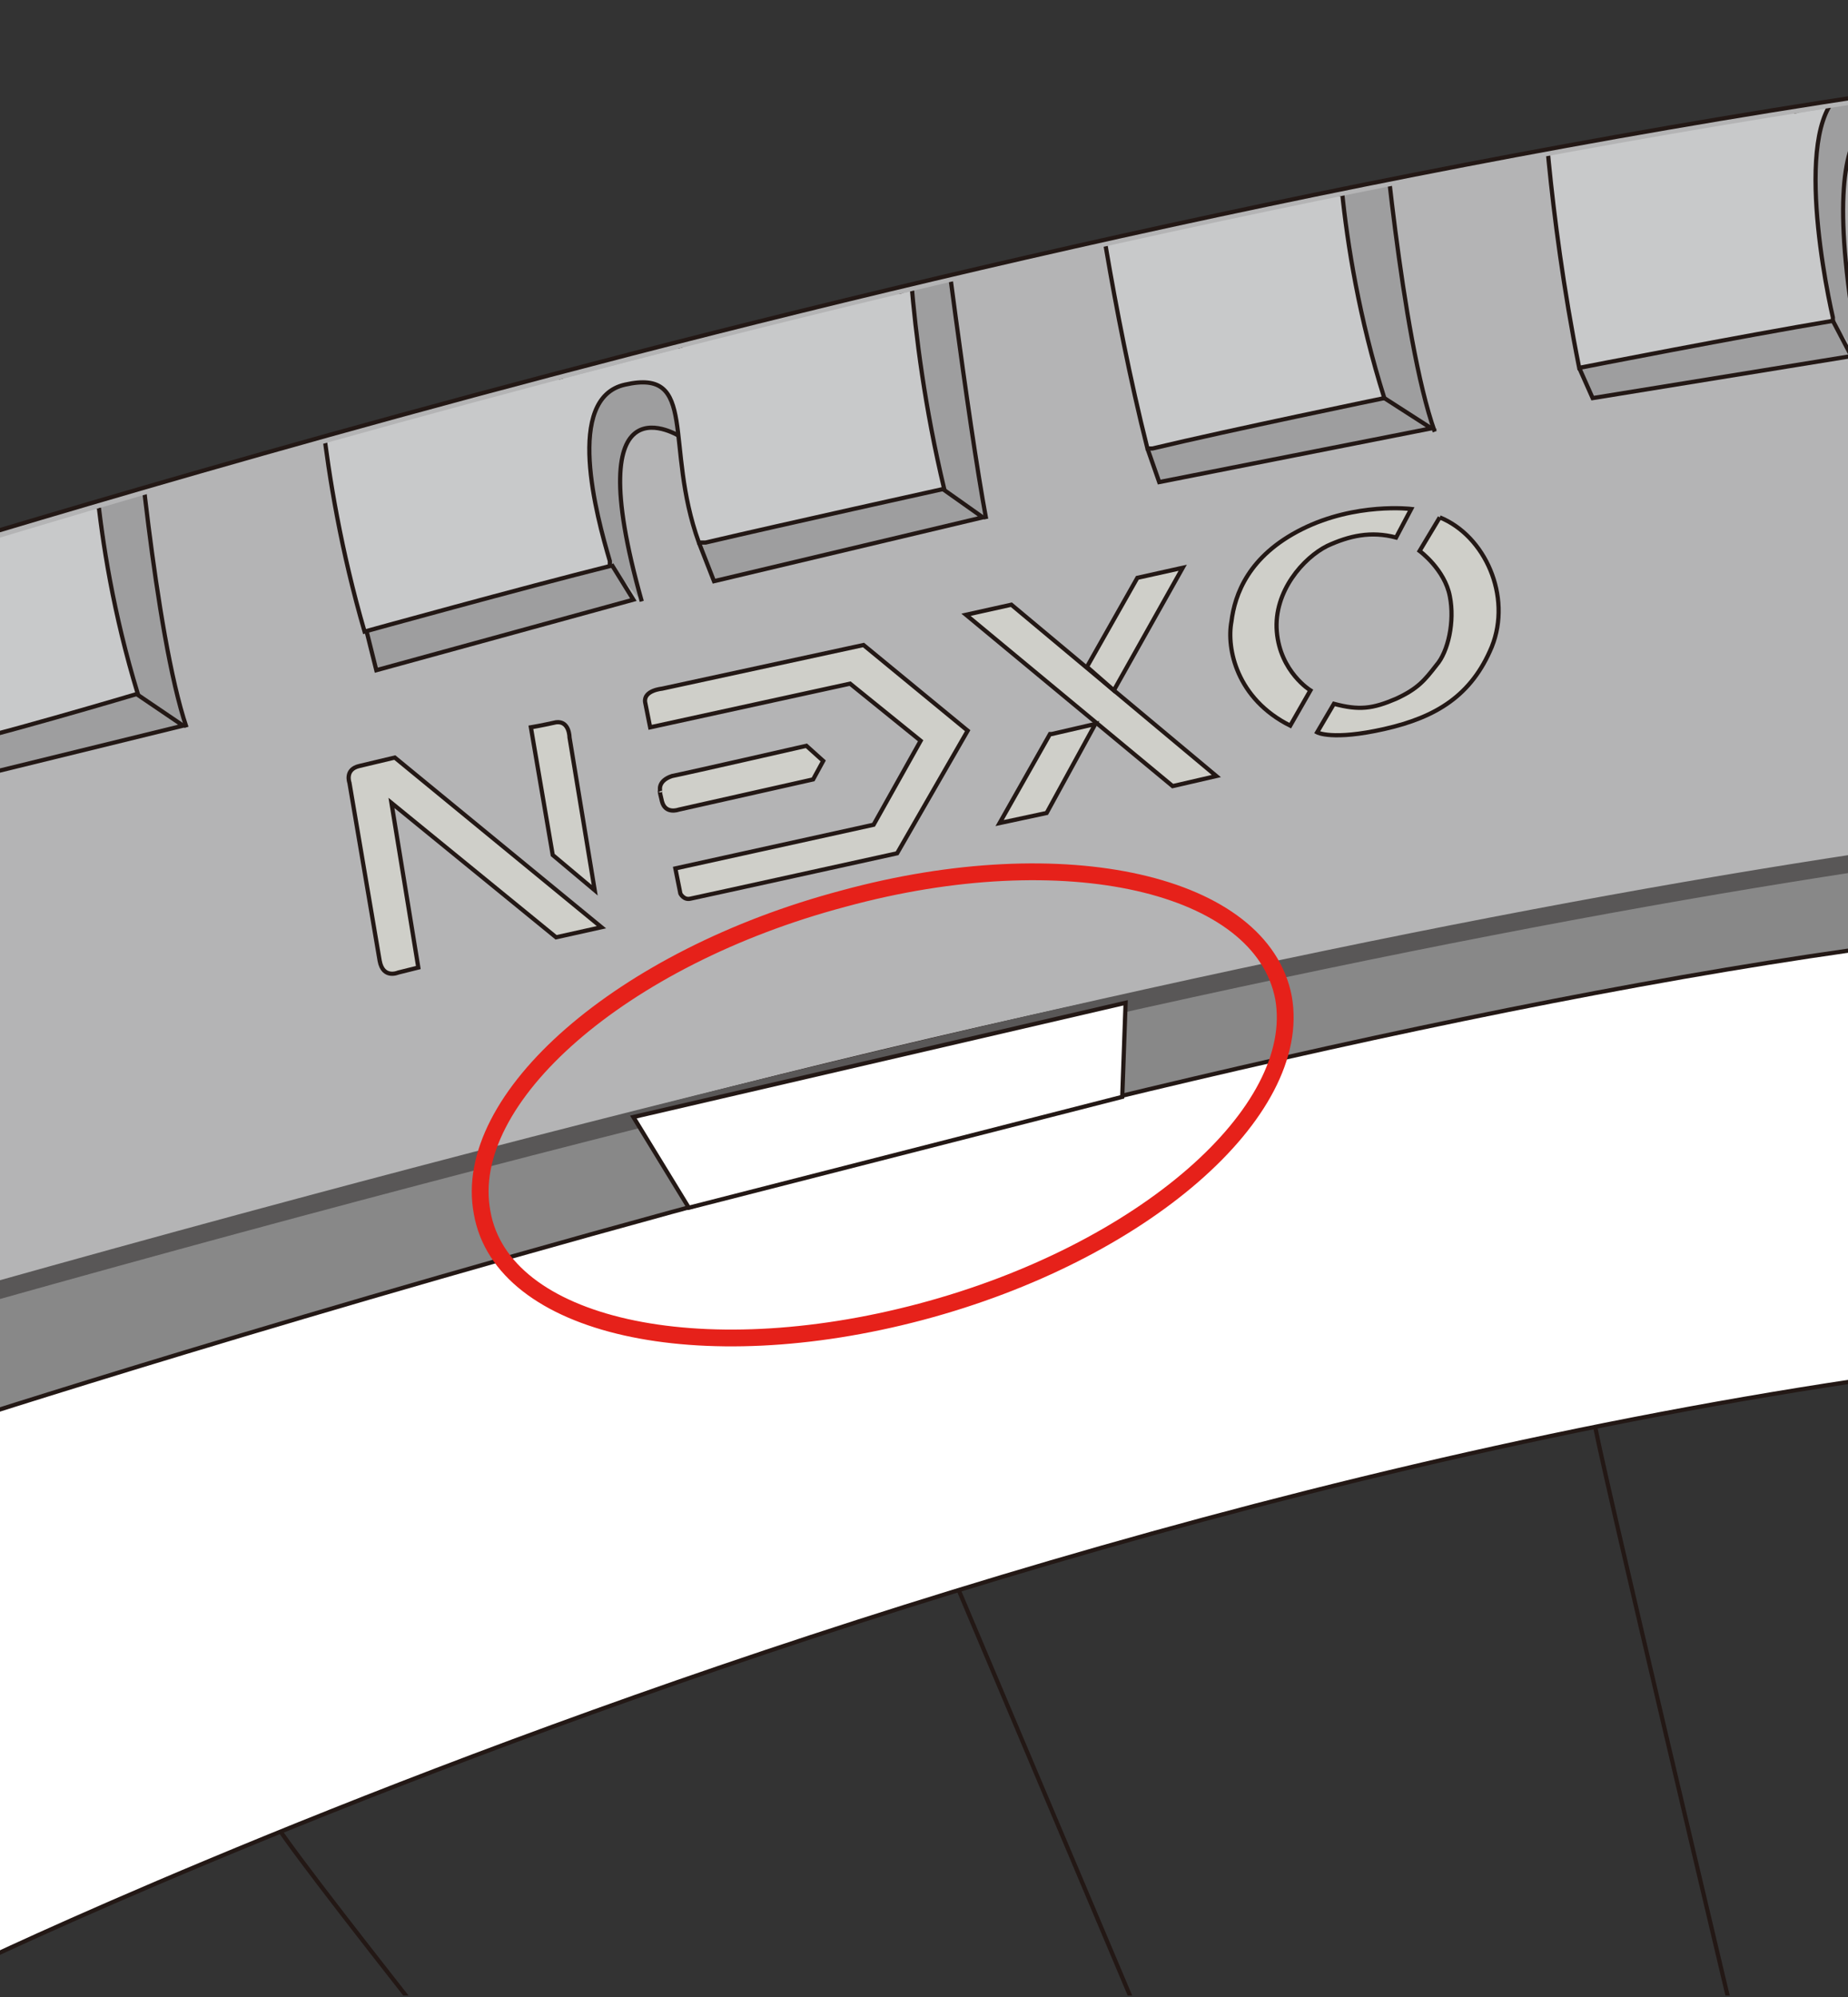 <?xml version="1.0" encoding="utf-8"?>
<!-- Generator: Adobe Illustrator 22.1.0, SVG Export Plug-In . SVG Version: 6.00 Build 0)  -->
<svg version="1.1" id="分離模式" xmlns="http://www.w3.org/2000/svg" xmlns:xlink="http://www.w3.org/1999/xlink" x="0px"
	 y="0px" viewBox="0 0 110 118.9" style="enable-background:new 0 0 110 118.9;" xml:space="preserve">
<rect x="0" y="0" width="110" height="118.9" fill="#333333" stroke="none"/>
<style type="text/css">
	.st0{clip-path:url(#SVGID_2_);fill:#B4B4B5;stroke:#231815;stroke-width:0.25;stroke-miterlimit:10;}
	.st1{clip-path:url(#SVGID_2_);}
	.st2{fill:#CFCFC9;stroke:#231815;stroke-width:0.25;stroke-miterlimit:10;}
	.st3{clip-path:url(#SVGID_4_);}
	.st4{fill:#9E9E9F;stroke:#231815;stroke-width:0.25;stroke-miterlimit:10;}
	.st5{fill:none;stroke:#231815;stroke-width:0.25;stroke-miterlimit:10;}
	.st6{fill:#C8C9CA;stroke:#231815;stroke-width:0.25;stroke-miterlimit:10;}
	.st7{clip-path:url(#SVGID_6_);fill:#888888;}
	.st8{clip-path:url(#SVGID_2_);fill:#595757;stroke:#595757;stroke-width:0.5;stroke-miterlimit:10;}
	.st9{clip-path:url(#SVGID_2_);fill:none;stroke:#231815;stroke-width:0.25;stroke-miterlimit:10;}
	.st10{clip-path:url(#SVGID_2_);fill:#FFFFFF;stroke:#231815;stroke-width:0.25;stroke-miterlimit:10;}
	.st11{fill:none;}
	.st12{fill:#FFFFFF;stroke:#231815;stroke-width:0.25;stroke-miterlimit:10;}
	.st13{fill:none;stroke:#E6211A;stroke-miterlimit:10;}
</style>
<g>
	<g>
		<defs>
			<rect id="SVGID_1_" x="0" y="0.4" width="110" height="118.4"/>
		</defs>
		<clipPath id="SVGID_2_">
			<use xlink:href="#SVGID_1_"  style="overflow:visible;"/>
		</clipPath>
		<path class="st0" d="M142.4,52C93.7,45.8-6.8,79.3-7.6,79.5l-1.9-45.2C-8.7,34.6,57.9,12.2,124,3.9L142.4,52z"/>
		<g class="st1">
			<polygon class="st2" points="57.5,36.6 69.8,46.8 72.4,46.2 60.2,36 			"/>
			<polygon class="st2" points="70.4,33.8 67.7,34.4 64.7,39.7 66.3,41.1 			"/>
			<polygon class="st2" points="62.5,43.7 62.6,43.7 65.2,43.1 62.3,48.4 59.5,49 			"/>
			<path class="st2" d="M84,30.3c0,0-3.3-0.4-6.5,1.2c-3.2,1.6-4,3.9-4.2,5.5c-0.3,1.6,0.3,4.6,3.5,6.2l1.2-2.1c0,0-1.8-1.1-2-3.5
				c-0.2-2.4,1.6-4.4,3-5.1c1.3-0.6,2.6-0.9,4.1-0.5L84,30.3z"/>
			<path class="st2" d="M85.7,30.8l-1.2,2c0,0,1.5,1.1,1.8,2.7c0.3,1.5-0.1,3.3-0.8,4.1c-0.7,0.9-1.1,1.4-2.4,2
				c-1.4,0.6-2.2,0.7-3.7,0.3l-1,1.7c0,0,0.9,0.5,4-0.2c3.1-0.7,5.2-2,6.4-4.9C90,35.5,88.4,31.9,85.7,30.8"/>
			<path class="st2" d="M38.7,43.3l11.9-2.6l4.2,3.4l-2.8,5l-11.8,2.6l0.3,1.5c0,0,0.2,0.4,0.6,0.3c0.5-0.1,12.3-2.7,12.3-2.7
				l4.2-7.3l-6.2-5.1L39.4,41c0,0-1.1,0.1-1,0.8L38.7,43.3z"/>
			<path class="st2" d="M49,45.3l-0.6,1.1l-8,1.8c0,0-0.8,0.3-1-0.5c-0.2-0.8-0.1-0.6-0.1-0.6s-0.2-0.6,0.7-0.9c1-0.2,8-1.8,8-1.8
				L49,45.3z"/>
			<path class="st2" d="M23.5,45.1l12.3,10.1l-2.7,0.6l-9.8-8l1.6,9.8l-1.2,0.3c0,0-0.9,0.4-1.1-0.7l-1.8-10.6c0,0-0.3-0.8,0.6-1
				L23.5,45.1z"/>
			<path class="st2" d="M32.9,50.9l2.5,2.1l-1.5-9.1c0,0,0-1-0.8-0.9c-0.9,0.2-1.5,0.3-1.5,0.3L32.9,50.9z"/>
		</g>
		<g class="st1">
			<defs>
				<path id="SVGID_3_" d="M142.4,52.4C93.7,46.3-6.8,79.7-7.6,80l-1.9-45.2C-8.7,35,57.9,12.6,124,4.3L142.4,52.4z"/>
			</defs>
			<clipPath id="SVGID_4_">
				<use xlink:href="#SVGID_3_"  style="overflow:visible;"/>
			</clipPath>
			<g class="st3">
				<path class="st4" d="M85.4,25.7c-2-5.6-3.2-19.8-3.2-19.8l-3.1,0.5l2.3,16.7"/>
				<polyline class="st4" points="68.3,26.7 69,28.7 85.2,25.5 82.4,23.7 				"/>
				<path class="st5" d="M60.5,25.9"/>
				<path class="st6" d="M79.6,6.1c0,0-0.2,8.1,2.8,17.6c0,0-9.2,1.9-13.8,3l-0.3,0c-2.1-8.3-3.3-17.3-3.3-17.3"/>
				<path class="st4" d="M11.1,43.3C9.2,37.7,8,23.5,8,23.5l-3,0.6l2.3,16.6"/>
				<polyline class="st4" points="-5.4,45 -4.6,47 10.9,43.2 8.1,41.3 				"/>
				<path class="st6" d="M5.5,24c0,0-0.2,7.8,2.7,17.3c0,0-8.7,2.6-13.2,3.6l-0.3,0C-7.5,36.6-9,28.2-9,28.2"/>
				<g>
					<path class="st4" d="M131.1,18.8c-1.5-5.5-0.6-18.3-0.6-18.3l-3.1,0.3l1.1,14.8"/>
					<polyline class="st4" points="114.5,18.2 115.1,20.2 130.9,18.6 129.3,16.3 					"/>
					<path class="st4" d="M110.7,21.3c-3.3-17.8,2.7-13.9,2.7-13.9l1.3-1.6l-1.5-2.3l-3.9,0.7c0,0-2.5,1.7-2.5,1.8
						c0,0.1,2.2,13,2.2,13"/>
					<polyline class="st4" points="94,21.9 94.8,23.7 110.2,21.2 109.1,19.1 					"/>
					<path class="st5" d="M114.9,18.4"/>
					<path class="st6" d="M128.5,0.6c0,0-1.3,6.5,0.8,15.8c0,0-9.6,1.2-14.4,1.9l-0.4,0c-1.9-7.8,0.5-13.6-4-13.1
						c-4,0.5-2,11.1-1.4,13.7l0,0.2c-5.4,0.9-15.1,2.8-15.1,2.8c-1.9-9.5-2.2-17.4-2.2-17.4"/>
				</g>
				<g>
					<path class="st4" d="M58.7,30.9c-1.1-5.9-2.8-19.6-2.8-19.6l-3.2,0.5l2.7,16.6"/>
					<polyline class="st4" points="41.6,32.3 42.5,34.6 58.5,30.8 56.1,29.1 					"/>
					<path class="st4" d="M38.2,35.8C34.3,22,40.5,26,40.5,26l0-6.6l-1.7-2.2l-3.8,1c0,0-2.3,1.9-2.2,2c0,0.1,3.4,13.3,3.4,13.3"/>
					<polyline class="st4" points="21.8,37.5 22.4,39.9 37.7,35.7 36.4,33.6 					"/>
					<path class="st5" d="M42,32.4"/>
					<path class="st6" d="M54,11.5c0,0-0.1,8,2.2,17.6c0,0-9.5,2.1-14.2,3.2l-0.4,0c-2.1-5.8,0-10.4-4.4-9.4
						c-3.6,0.8-1.7,7.8-0.9,10.5l0,0.3c-5.2,1.3-14.6,3.9-14.6,3.9c-2.8-9.6-2.9-17.8-2.9-17.8"/>
				</g>
			</g>
		</g>
		<g class="st1">
			<defs>
				<path id="SVGID_5_" d="M-16.6,81l-4.6,11.5c3.7-0.8,111.8-38.5,161-36.8l0.8-7C115.3,49.3,68.8,56.5-16.6,81z"/>
			</defs>
			<clipPath id="SVGID_6_">
				<use xlink:href="#SVGID_5_"  style="overflow:visible;"/>
			</clipPath>
			<path class="st7" d="M42,78.4c2.7-2.1-3.5-10.6-4.5-12c-28.1,4.9-51,11.2-51,11.2l-3,9.4l2.7,9.7c0,0,14.1-6.8,39.9-12.1l3-1.2
				C30.9,83.3,38.4,81.2,42,78.4z"/>
			<path class="st7" d="M67.8,59c-2.2,1.3-4.9,19,18,13.3c5.9-1.5,9.5-0.4,9.6-0.4c0,0,29.3-6.8,53,3.7l0.1-1.2l0-0.3
				c1.7,1.2,3.1-0.9,4.1-4.2c1-3.2,1.5-7.6,1.6-10.1C126.6,45.5,89.1,47,67.8,59z"/>
		</g>
		<path class="st8" d="M-12.4,80l0,0.6C73,56,119.6,48.9,144.9,48.2l0.1-0.5C119.7,48.3,73,55.4-12.4,80z"/>
		<path class="st9" d="M94.9,84.6c-0.2,0,9,38.7,9,38.7"/>
		<line class="st9" x1="56.7" y1="93.8" x2="72.2" y2="130.5"/>
		<path class="st9" d="M16.2,108.2c0,0.8,18.2,23.5,18.2,23.5"/>
		<path class="st10" d="M-2.8,84.8c0,0,84.2-27.3,128.9-29.9l24.3,24.6c-69.9-2-151.8,37.4-151.8,37.4L-2.8,84.8z"/>
	</g>
	<rect x="0.1" y="0" class="st11" width="109.9" height="118.9"/>
	<polygon class="st12" points="41,71.9 37.7,66.5 67,59.7 66.8,65.3 	"/>
	<path class="st13" d="M76.4,59.4c1.2,6.8-8.4,15.2-21.6,18.7c-13.2,3.5-24.9,0.9-26.1-5.9C27.4,65.4,37,57,50.2,53.5
		C63.4,49.9,75.1,52.6,76.4,59.4z"/>
</g>
</svg>
